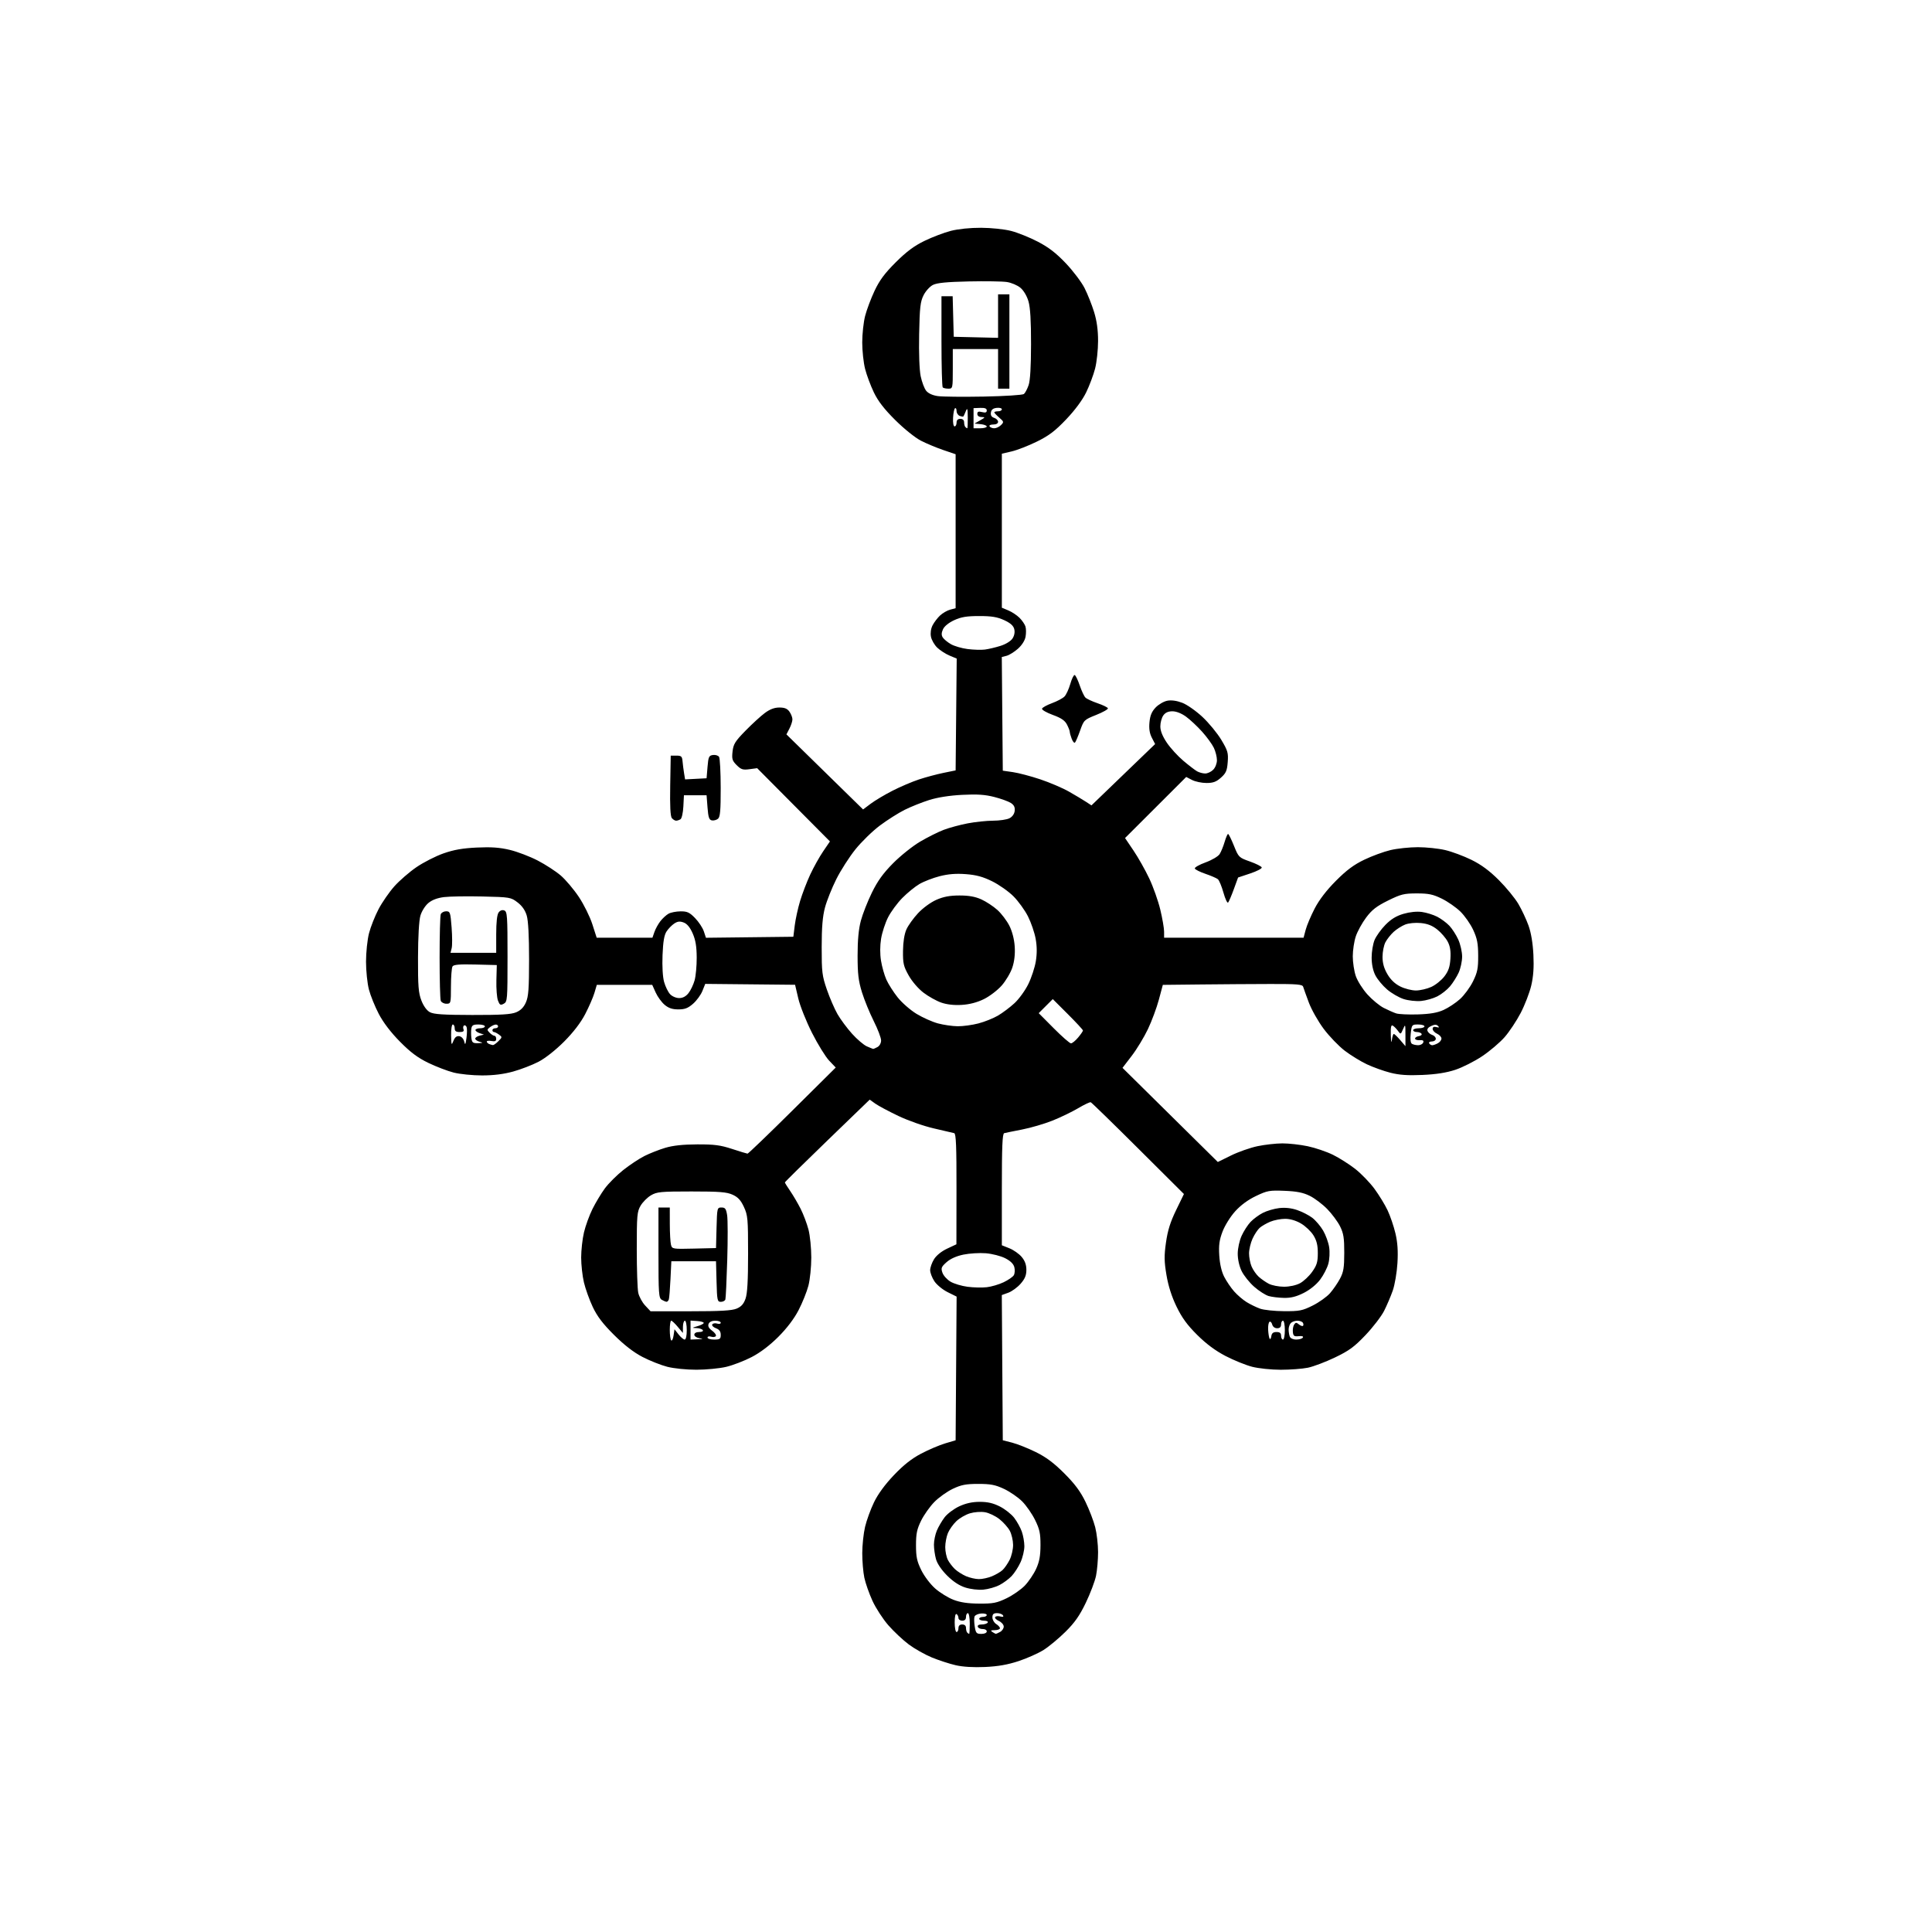 <svg version="1.1" xmlns="http://www.w3.org/2000/svg" xmlns:xlink="http://www.w3.org/1999/xlink" width="1024" height="1024" viewBox="0 0 1024 1024"><path stroke="none" fill="black" fill-rule="evenodd" d="M522.138,883.538C515.95,883.821 510.352,883.483 506.5,882.594C503.2,881.833 497.511,879.977 493.858,878.472C490.205,876.966 484.711,873.86 481.65,871.571C478.589,869.281 473.737,864.729 470.867,861.454C467.997,858.179 464.204,852.35 462.437,848.5C460.671,844.65 458.725,839.115 458.113,836.201C457.501,833.286 457.007,827.436 457.015,823.201C457.023,818.965 457.692,812.69 458.502,809.255C459.312,805.821 461.443,799.972 463.237,796.257C465.348,791.889 469.071,786.804 473.779,781.861C478.905,776.478 483.182,773.101 488.239,770.444C492.189,768.368 497.913,765.93 500.96,765.026L506.5,763.381L506.762,725.302L507.024,687.224L502.263,684.862C499.645,683.563 496.49,680.971 495.251,679.102C494.013,677.233 493.0,674.586 493.0,673.22C493.0,671.854 493.922,669.244 495.05,667.42C496.297,665.402 499.022,663.201 502.009,661.801L506.918,659.5L506.959,630.219C506.991,607.613 506.715,600.86 505.75,600.597C505.062,600.41 500.225,599.282 495.0,598.09C489.684,596.877 481.409,593.975 476.211,591.502C471.102,589.07 465.58,586.125 463.94,584.957L460.958,582.834L438.479,604.554C426.115,616.5 416.0,626.468 416.0,626.707C416.0,626.945 417.289,629.021 418.865,631.32C420.441,633.619 422.92,637.855 424.374,640.733C425.827,643.611 427.688,648.544 428.508,651.693C429.329,654.843 430.0,661.506 430.0,666.5C430.0,671.494 429.312,678.22 428.472,681.448C427.631,684.675 425.287,690.507 423.262,694.408C420.894,698.971 417.071,704.01 412.541,708.541C408.006,713.075 402.972,716.894 398.397,719.268C394.49,721.296 388.415,723.633 384.897,724.463C381.379,725.292 374.29,725.977 369.144,725.985C363.806,725.994 357.151,725.319 353.644,724.415C350.265,723.543 344.35,721.192 340.5,719.189C335.818,716.755 330.83,712.892 325.436,707.525C319.505,701.623 316.523,697.7 314.162,692.696C312.396,688.954 310.294,683.104 309.491,679.696C308.687,676.288 308.03,670.35 308.03,666.5C308.03,662.65 308.699,656.66 309.518,653.188C310.336,649.717 312.364,644.14 314.023,640.794C315.683,637.449 318.631,632.547 320.573,629.9C322.516,627.254 326.894,622.877 330.303,620.174C333.711,617.472 338.769,614.116 341.543,612.718C344.316,611.32 349.266,609.37 352.543,608.385C356.643,607.152 361.928,606.58 369.5,606.548C378.563,606.509 381.821,606.934 388.0,608.957C392.125,610.308 395.814,611.433 396.199,611.457C396.583,611.48 407.26,601.222 419.926,588.66L442.956,565.819L439.472,562.16C437.557,560.147 433.476,553.543 430.405,547.484C427.333,541.425 424.052,533.202 423.114,529.21L421.409,521.953L397.6,521.717L373.791,521.481L372.292,525.228C371.468,527.289 369.249,530.33 367.362,531.987C364.661,534.359 362.996,535.0 359.542,535.0C356.35,535.0 354.364,534.335 352.257,532.563C350.664,531.222 348.536,528.297 347.528,526.063L345.696,522.0L331.006,522.0L316.317,522.0L315.061,526.25C314.37,528.587 312.166,533.65 310.163,537.5C307.793,542.056 303.899,547.133 299.011,552.043C294.564,556.509 289.049,560.866 285.493,562.722C282.189,564.447 276.123,566.79 272.013,567.929C266.989,569.321 261.571,570.0 255.48,570.0C250.497,570.0 243.738,569.318 240.46,568.485C237.182,567.652 231.125,565.334 227.0,563.336C221.417,560.63 217.58,557.758 211.989,552.101C207.153,547.206 203.158,541.975 200.768,537.408C198.727,533.507 196.369,527.675 195.528,524.448C194.688,521.22 194,514.577 194.0,509.684C194,504.792 194.713,498.024 195.585,494.644C196.457,491.265 198.728,485.529 200.631,481.898C202.535,478.267 206.305,472.814 209.008,469.78C211.712,466.747 216.989,462.171 220.735,459.611C224.48,457.052 230.91,453.775 235.023,452.329C240.546,450.387 245.182,449.574 252.764,449.218C260.429,448.859 264.861,449.176 270.264,450.474C274.244,451.429 280.875,453.962 285.0,456.102C289.125,458.242 294.616,461.812 297.203,464.034C299.789,466.256 304.091,471.343 306.763,475.338C309.435,479.332 312.663,485.84 313.936,489.8L316.251,497.0L331.028,497.0L345.804,497L346.867,493.953C347.451,492.277 348.883,489.69 350.048,488.203C351.214,486.716 353.143,484.953 354.334,484.285C355.525,483.617 358.391,483.055 360.702,483.035C364.238,483.006 365.459,483.572 368.411,486.611C370.34,488.598 372.424,491.756 373.043,493.63L374.167,497.036L397.33,496.768L420.493,496.5L421.234,490.5C421.641,487.2 422.923,481.35 424.083,477.5C425.242,473.65 427.658,467.35 429.451,463.5C431.244,459.65 434.325,454.131 436.298,451.236L439.884,445.971L420.597,426.56L401.311,407.149L397.231,407.696C393.738,408.164 392.765,407.856 390.455,405.545C388.102,403.193 387.822,402.268 388.268,398.312C388.711,394.386 389.634,392.903 395.14,387.276C398.638,383.701 403.255,379.476 405.4,377.888C408.089,375.897 410.478,375 413.093,375C415.88,375 417.3,375.59 418.443,377.223C419.299,378.445 420,380.267 420.0,381.272C420.0,382.277 419.285,384.481 418.412,386.171L416.823,389.242L437.138,409.136L457.453,429.029L461.477,425.997C463.69,424.329 468.875,421.236 473.0,419.123C477.125,417.011 483.472,414.304 487.105,413.108C490.737,411.912 496.587,410.347 500.105,409.63L506.5,408.326L506.788,378.692L507.076,349.059L503.288,347.476C501.205,346.606 498.268,344.714 496.762,343.272C495.257,341.83 493.754,339.208 493.424,337.446C493.051,335.461 493.391,333.151 494.316,331.371C495.138,329.792 496.919,327.464 498.274,326.198C499.63,324.933 502.035,323.55 503.619,323.127L506.5,322.356L506.5,281.554L506.5,240.752L500.0,238.543C496.425,237.327 491.082,235.097 488.127,233.587C485.082,232.031 479.189,227.301 474.528,222.671C468.677,216.859 465.399,212.624 463.173,208.0C461.452,204.425 459.359,198.818 458.522,195.54C457.685,192.262 457.0,185.944 457.0,181.5C457.0,177.056 457.689,170.738 458.532,167.46C459.374,164.182 461.631,158.176 463.547,154.113C466.175,148.541 468.932,144.833 474.766,139.022C480.44,133.371 484.498,130.346 490.0,127.669C494.125,125.662 500.425,123.27 504.0,122.353C507.94,121.342 514.256,120.703 520.035,120.73C525.407,120.755 532.333,121.482 535.899,122.395C539.379,123.287 545.757,125.853 550.071,128.098C555.832,131.095 559.779,134.141 564.93,139.564C568.788,143.625 573.256,149.547 574.858,152.724C576.46,155.901 578.722,161.585 579.885,165.355C581.335,170.054 582.0,174.885 582.0,180.711C582.0,185.386 581.29,191.976 580.423,195.356C579.555,198.735 577.418,204.425 575.675,208.0C573.681,212.087 569.751,217.389 565.088,222.283C559.234,228.427 555.969,230.904 549.586,234.045C545.139,236.234 539.138,238.576 536.25,239.249L531.0,240.473L531.0,281.288L531.0,322.102L534.445,323.541C536.34,324.333 539.005,326.096 540.367,327.458C541.73,328.821 543.147,330.889 543.517,332.055C543.887,333.22 543.908,335.675 543.564,337.511C543.181,339.554 541.586,342.034 539.451,343.909C537.533,345.593 534.84,347.253 533.467,347.598L530.971,348.224L531.236,378.349L531.5,408.473L536.887,409.248C539.849,409.674 546.374,411.395 551.387,413.071C556.399,414.748 563.2,417.655 566.5,419.532C569.8,421.409 573.85,423.828 575.5,424.908L578.5,426.87L595.37,410.617L612.24,394.365L610.509,391.017C609.293,388.667 608.917,386.214 609.246,382.788C609.591,379.201 610.463,377.127 612.533,374.966C614.082,373.348 616.866,371.741 618.718,371.393C620.886,370.986 623.705,371.38 626.631,372.497C629.134,373.453 633.943,376.823 637.338,379.999C640.727,383.171 645.217,388.632 647.315,392.133C650.742,397.854 651.088,399.05 650.719,403.918C650.373,408.473 649.803,409.787 647.138,412.168C644.646,414.395 643,415 639.435,415C636.941,415 633.51,414.281 631.81,413.402L628.719,411.803L612.509,427.991L596.298,444.18L600.8,450.84C603.277,454.503 607.026,461.148 609.132,465.607C611.238,470.065 613.867,477.49 614.974,482.107C616.081,486.723 616.989,491.962 616.993,493.75L617.0,497.0L653.961,497.0L690.923,497L692.054,492.75C692.676,490.413 694.822,485.35 696.822,481.5C699.2,476.924 703.084,471.861 708.04,466.879C713.673,461.217 717.538,458.335 723.076,455.672C727.176,453.7 733.449,451.399 737.015,450.558C740.582,449.717 747.1,449.03 751.5,449.03C755.9,449.03 762.425,449.717 766.0,450.557C769.575,451.397 775.842,453.733 779.926,455.748C785.126,458.314 789.472,461.531 794.426,466.481C798.317,470.368 802.968,476.044 804.762,479.092C806.556,482.141 808.978,487.305 810.144,490.568C811.504,494.373 812.433,499.906 812.734,506.0C813.064,512.692 812.725,517.532 811.587,522.376C810.698,526.157 808.185,532.682 806.002,536.876C803.82,541.069 799.986,546.84 797.483,549.701C794.979,552.561 789.619,557.117 785.57,559.825C781.522,562.533 775.124,565.767 771.355,567.013C766.654,568.567 761.18,569.425 753.932,569.744C746.147,570.086 741.67,569.777 736.932,568.571C733.394,567.67 727.8,565.665 724.5,564.115C721.2,562.566 715.908,559.318 712.74,556.899C709.572,554.48 704.568,549.286 701.621,545.358C698.673,541.429 695.11,535.129 693.703,531.358C692.295,527.586 690.942,523.825 690.696,523.0C690.321,521.742 687.528,521.505 673.374,521.534C664.093,521.553 647.46,521.665 636.411,521.784L616.322,522.0L614.23,529.816C613.08,534.115 610.473,541.14 608.439,545.427C606.404,549.714 602.537,556.093 599.847,559.604L594.955,565.987L620.211,590.933L645.467,615.879L652.483,612.426C656.343,610.528 662.65,608.313 666.5,607.504C670.35,606.696 676.283,606.027 679.685,606.017C683.086,606.008 689.127,606.685 693.108,607.523C697.089,608.36 703.101,610.401 706.466,612.058C709.832,613.715 715.168,617.097 718.323,619.574C721.479,622.051 726.046,626.774 728.473,630.07C730.899,633.367 734.036,638.496 735.442,641.47C736.849,644.444 738.723,649.942 739.607,653.688C740.752,658.547 741.058,663.081 740.672,669.5C740.374,674.45 739.261,680.985 738.197,684.022C737.134,687.06 735.065,691.912 733.599,694.804C732.134,697.697 727.71,703.457 723.77,707.605C717.829,713.86 715.061,715.888 707.553,719.489C702.574,721.878 696.115,724.319 693.201,724.916C690.286,725.512 683.826,726.0 678.845,726.0C673.825,726.0 667.05,725.293 663.644,724.414C660.265,723.541 653.936,720.976 649.581,718.714C644.217,715.928 639.368,712.326 634.556,707.55C629.275,702.309 626.462,698.457 623.593,692.539C621.023,687.237 619.241,681.654 618.258,675.826C617.033,668.559 616.989,665.621 618.001,658.496C618.9,652.162 620.304,647.682 623.363,641.385L627.508,632.855L603.223,608.678C589.867,595.38 578.564,584.37 578.105,584.212C577.647,584.053 574.623,585.492 571.386,587.409C568.149,589.327 562.02,592.281 557.767,593.974C553.514,595.667 546.314,597.776 541.767,598.66C537.22,599.543 532.938,600.417 532.25,600.602C531.286,600.861 531.0,607.691 531.0,630.477L531.0,660.016L535.004,661.618C537.206,662.499 540.131,664.555 541.504,666.187C543.229,668.237 544.0,670.355 544.0,673.042C544.0,675.956 543.231,677.806 540.931,680.425C539.244,682.347 536.314,684.48 534.42,685.165L530.977,686.41L531.238,724.89L531.5,763.37L536.453,764.633C539.177,765.328 544.802,767.566 548.953,769.607C554.447,772.309 558.565,775.383 564.091,780.909C569.66,786.479 572.652,790.497 575.326,796.0C577.33,800.125 579.652,806.182 580.485,809.46C581.318,812.738 582.0,818.679 582.0,822.661C582.0,826.643 581.512,832.286 580.916,835.201C580.319,838.115 577.883,844.55 575.501,849.5C572.207,856.346 569.625,860.029 564.709,864.891C561.155,868.406 555.948,872.732 553.137,874.504C550.327,876.276 544.37,878.935 539.901,880.412C534.141,882.315 528.969,883.226 522.138,883.538zM513.667,866.0C513.85,866.0 514.0,863.525 514.0,860.5C514.0,857.475 513.55,855.0 513.0,855.0C512.45,855.0 512.0,855.9 512.0,857.0C512.0,858.333 511.333,859.0 510.0,859.0C508.9,859.0 508.0,858.352 508.0,857.559C508.0,856.766 507.55,855.84 507.0,855.5C506.384,855.119 506.0,856.823 506.0,859.941C506.0,862.723 506.45,865.0 507.0,865.0C507.55,865.0 508.0,864.1 508.0,863.0C508.0,861.667 508.667,861.0 510.0,861.0C511.273,861.0 512.0,861.667 512.0,862.833C512.0,863.842 512.3,864.967 512.667,865.333C513.033,865.7 513.483,866.0 513.667,866.0zM520.128,866.0C521.85,866.0 523.0,865.468 523.0,864.671C523.0,863.939 522.033,863.377 520.851,863.421C519.669,863.464 518.507,862.938 518.268,862.25C517.995,861.465 518.773,861.0 520.358,861.0C521.746,861.0 523.16,860.55 523.5,860.0C523.851,859.433 523.01,859.0 521.559,859.0C520.152,859.0 519.0,858.55 519.0,858.0C519.0,857.45 519.9,857.0 521.0,857.0C522.1,857.0 523.0,856.543 523.0,855.984C523.0,855.425 521.662,855.07 520.026,855.195C518.391,855.319 516.816,856.037 516.527,856.79C516.238,857.543 516.284,859.923 516.629,862.079C517.189,865.585 517.56,866.0 520.128,866.0zM527.816,865.985C527.989,865.993 529.002,865.534 530.066,864.965C531.13,864.395 532.0,863.118 532.0,862.125C532.0,861.133 530.85,859.797 529.444,859.156C528.038,858.516 527.138,857.586 527.445,857.09C527.751,856.594 528.972,856.441 530.157,856.751C531.634,857.138 532.087,856.951 531.597,856.158C531.204,855.521 529.784,855.0 528.441,855.0C526.573,855.0 526.0,855.531 526.0,857.259C526.0,858.502 526.9,860.081 528.0,860.768C529.1,861.455 530.0,862.463 530.0,863.008C530.0,863.554 528.763,864.007 527.25,864.015C525.107,864.027 524.831,864.245 526.0,865.0C526.825,865.533 527.642,865.976 527.816,865.985zM519.0,849.947C526.373,849.992 528.296,849.616 533.5,847.118C536.8,845.534 541.165,842.496 543.201,840.369C545.236,838.241 547.927,834.25 549.18,831.5C550.895,827.737 551.464,824.644 551.479,819.0C551.497,812.726 551.027,810.536 548.606,805.606C547.014,802.364 543.931,797.931 541.754,795.754C539.577,793.577 535.254,790.605 532.148,789.149C527.515,786.977 525.063,786.502 518.5,786.502C511.952,786.502 509.502,786.975 505.0,789.109C501.975,790.543 497.567,793.69 495.205,796.101C492.842,798.513 489.692,802.965 488.205,805.993C485.995,810.492 485.5,812.873 485.5,819.0C485.5,825.194 485.989,827.495 488.306,832.214C489.884,835.427 493.104,839.682 495.663,841.934C498.165,844.137 502.528,846.83 505.357,847.918C508.967,849.306 513.033,849.911 519.0,849.947zM521.182,842.542C518.499,842.789 514.425,842.312 511.64,841.424C508.422,840.399 505.156,838.252 501.973,835.068C499.029,832.125 496.749,828.757 496.089,826.381C495.496,824.246 495.009,820.798 495.006,818.718C495.003,816.638 495.689,813.287 496.531,811.272C497.373,809.256 499.233,806.073 500.664,804.196C502.095,802.32 505.569,799.713 508.383,798.402C511.903,796.763 515.305,796.016 519.283,796.01C523.475,796.003 526.416,796.684 529.971,798.485C532.669,799.852 536.082,802.551 537.555,804.483C539.029,806.415 540.837,809.684 541.573,811.748C542.31,813.812 542.922,817.3 542.934,819.5C542.946,821.7 542.039,825.525 540.919,828.0C539.799,830.475 537.671,833.779 536.191,835.342C534.711,836.904 531.782,839.067 529.682,840.147C527.581,841.227 523.756,842.305 521.182,842.542zM518.782,836.961C520.587,836.982 523.721,836.308 525.746,835.462C527.77,834.616 530.279,833.153 531.32,832.212C532.361,831.27 534.065,828.83 535.106,826.79C536.148,824.749 536.981,821.149 536.958,818.79C536.935,816.43 536.148,813.073 535.208,811.329C534.269,809.585 531.797,806.81 529.716,805.161C527.635,803.513 524.193,801.87 522.068,801.511C519.872,801.14 516.422,801.392 514.077,802.095C511.807,802.775 508.57,804.65 506.884,806.262C505.198,807.873 503.184,810.709 502.409,812.564C501.634,814.418 501.0,817.773 501.0,820.018C501.0,822.263 501.632,825.314 502.405,826.8C503.178,828.285 504.868,830.488 506.162,831.696C507.456,832.904 510.086,834.574 512.007,835.407C513.928,836.24 516.977,836.939 518.782,836.961zM357.0,707.861L357.5,704.536L359.644,707.268C360.823,708.771 362.286,710.0 362.894,710.0C363.555,710.0 364.0,707.986 364.0,705.0C364.0,702.25 363.55,700.0 363.0,700.0C362.45,700.0 361.988,701.462 361.973,703.25L361.946,706.5L359.223,703.241C357.725,701.449 356.163,699.986 355.75,699.991C355.337,699.996 355.0,702.175 355.0,704.833C355.0,707.492 355.337,710.009 355.75,710.426C356.163,710.844 356.725,709.69 357.0,707.861zM369.75,709.85C372.766,709.73 372.962,709.619 370.75,709.284C369.223,709.052 368.0,708.23 368.0,707.434C368.0,706.562 369.004,706.0 370.559,706.0C372.01,706.0 372.851,705.567 372.5,705.0C372.16,704.45 370.671,703.959 369.191,703.91C366.614,703.823 366.637,703.78 369.75,702.881C371.538,702.365 373.0,701.598 373.0,701.176C373.0,700.754 371.425,700.303 369.5,700.173L366.0,699.937L366.0,704.969L366.0,710.0L369.75,709.85zM378.5,710.0C381.576,710.0 382.0,709.694 382.0,707.475C382.0,705.686 381.254,704.667 379.44,703.977C378.032,703.442 377.17,702.535 377.524,701.961C377.878,701.388 379.03,701.192 380.084,701.527C381.155,701.867 382.0,701.664 382.0,701.067C382.0,700.48 380.698,700.0 379.107,700.0C377.292,700.0 375.968,700.642 375.553,701.723C375.1,702.903 375.698,704.033 377.451,705.31C378.859,706.335 379.745,707.603 379.421,708.128C379.097,708.652 377.97,708.808 376.916,708.473C375.845,708.133 375.0,708.336 375.0,708.933C375.0,709.52 376.575,710.0 378.5,710.0zM673.818,708.25C674.05,706.622 674.811,706.0 676.57,706.0C678.333,706.0 679.0,706.549 679.0,708.0C679.0,709.1 679.45,710.0 680.0,710.0C680.55,710.0 681.0,707.75 681.0,705.0C681.0,702.25 680.55,700.0 680.0,700.0C679.45,700.0 679.0,700.9 679.0,702.0C679.0,703.363 678.333,704.0 676.906,704.0C675.658,704.0 674.603,703.197 674.293,702.011C674.007,700.917 673.362,700.276 672.86,700.586C672.358,700.897 672.035,702.804 672.142,704.825C672.249,706.846 672.598,708.95 672.917,709.5C673.236,710.05 673.642,709.487 673.818,708.25zM687.048,710.0C688.607,710.0 690.175,709.527 690.532,708.948C690.943,708.284 690.135,708.007 688.341,708.198C685.95,708.452 685.459,708.104 685.241,706.0C685.098,704.625 685.402,702.854 685.915,702.064C686.694,700.865 687.111,700.847 688.448,701.957C689.328,702.687 690.308,703.026 690.624,702.709C690.941,702.392 690.904,701.653 690.541,701.067C690.179,700.48 688.874,700.0 687.641,700.0C686.408,700.0 684.86,700.54 684.2,701.2C683.54,701.86 683.0,703.398 683.0,704.618C683.0,705.838 683.273,707.548 683.607,708.418C683.963,709.346 685.386,710.0 687.048,710.0zM365.933,695.0C381.806,695.0 387.9,694.651 390.423,693.597C392.874,692.573 394.148,691.154 395.141,688.347C396.113,685.595 396.5,678.806 396.5,664.5C396.5,645.981 396.336,644.146 394.291,639.716C392.629,636.117 391.144,634.508 388.291,633.216C385.16,631.799 381.369,631.5 366.5,631.5C350.197,631.5 348.173,631.692 345.035,633.535C343.13,634.655 340.655,637.13 339.535,639.035C337.676,642.2 337.5,644.188 337.5,662.0C337.5,672.725 337.852,683.155 338.282,685.178C338.712,687.201 340.355,690.239 341.933,691.928L344.802,695.0L365.933,695.0zM680.59,694.956C688.769,694.996 690.292,694.694 695.778,691.953C699.131,690.277 703.25,687.34 704.931,685.425C706.612,683.511 708.997,680.044 710.231,677.722C712.098,674.208 712.477,671.906 712.487,664.0C712.498,656.166 712.109,653.711 710.269,650.0C709.042,647.525 705.977,643.389 703.458,640.81C700.94,638.23 696.769,635.083 694.19,633.815C690.67,632.085 687.34,631.423 680.844,631.159C672.847,630.835 671.693,631.044 665.676,633.916C661.441,635.937 657.58,638.785 654.636,642.06C652.109,644.871 649.156,649.617 647.955,652.798C646.262,657.284 645.897,659.993 646.243,665.5C646.525,669.978 647.464,674.021 648.848,676.722C650.038,679.044 652.391,682.515 654.076,684.434C655.761,686.353 658.743,688.914 660.702,690.125C662.662,691.336 665.893,692.908 667.882,693.619C669.872,694.33 675.591,694.932 680.59,694.956zM353.281,689.97C352.852,689.953 351.712,689.481 350.75,688.92C349.16,687.994 349.0,685.705 349.0,663.95L349.0,640.0L352.0,640.0L355.0,640.0L355.014,648.75C355.021,653.562 355.302,658.526 355.638,659.781C356.236,662.01 356.509,662.055 367.875,661.781L379.5,661.5L379.784,650.75C380.062,640.229 380.117,640.0 382.406,640.0C384.369,640.0 384.849,640.656 385.397,644.081C385.756,646.325 385.782,657.013 385.455,667.831C385.128,678.649 384.681,688.062 384.462,688.75C384.242,689.438 383.164,690.0 382.065,690.0C380.21,690.0 380.047,689.234 379.784,679.25L379.5,668.5L367.661,668.5L355.822,668.5L355.366,678.0C355.116,683.225 354.72,688.062 354.487,688.75C354.254,689.438 353.711,689.986 353.281,689.97zM680.571,687.91C677.782,687.86 674.107,687.415 672.403,686.921C670.7,686.427 667.251,684.212 664.737,682C662.224,679.788 659.23,676.04 658.084,673.673C656.818,671.059 656.009,667.431 656.022,664.434C656.034,661.654 656.933,657.535 658.081,655.0C659.201,652.525 661.329,649.221 662.809,647.658C664.289,646.096 667.218,643.933 669.318,642.853C671.419,641.773 675.312,640.632 677.97,640.317C681.161,639.939 684.412,640.293 687.539,641.359C690.144,642.246 693.735,644.086 695.52,645.447C697.304,646.808 699.899,649.858 701.285,652.224C702.672,654.59 704.114,658.577 704.49,661.084C704.875,663.654 704.688,667.447 704.059,669.779C703.447,672.054 701.492,675.847 699.716,678.208C697.758,680.81 694.352,683.583 691.064,685.25C687.128,687.246 684.251,687.975 680.571,687.91zM523.0,682.253C525.475,681.975 529.496,680.791 531.936,679.623C534.376,678.456 536.804,676.782 537.333,675.905C537.862,675.027 537.996,673.12 537.631,671.667C537.188,669.899 535.576,668.314 532.763,666.879C530.451,665.7 525.836,664.516 522.509,664.249C519.181,663.982 513.843,664.306 510.647,664.97C506.906,665.746 503.713,667.178 501.689,668.987C498.903,671.476 498.655,672.118 499.527,674.596C500.068,676.135 502.009,678.269 503.839,679.338C505.67,680.407 509.717,681.614 512.834,682.02C515.95,682.426 520.525,682.531 523.0,682.253zM680.516,681.994C683.49,681.997 686.949,681.246 689.016,680.147C690.932,679.127 693.842,676.399 695.483,674.084C697.952,670.601 698.467,668.893 698.467,664.183C698.467,659.975 697.862,657.513 696.146,654.737C694.87,652.672 691.913,649.861 689.575,648.491C686.874,646.908 683.796,646.0 681.13,646.0C678.823,646.0 675.279,646.692 673.254,647.538C671.23,648.384 668.706,649.847 667.645,650.788C666.585,651.73 664.891,654.3 663.881,656.5C662.87,658.7 662.034,662.202 662.022,664.282C662.01,666.362 662.617,669.512 663.371,671.282C664.125,673.052 665.813,675.483 667.121,676.684C668.43,677.885 670.85,679.569 672.5,680.427C674.15,681.286 677.757,681.99 680.516,681.994zM462.816,555.961C462.989,555.982 464.002,555.534 465.066,554.965C466.182,554.367 467.0,552.878 467.0,551.443C467.0,550.075 465.24,545.456 463.09,541.178C460.939,536.901 458.138,530.049 456.864,525.951C454.988,519.914 454.548,516.223 454.543,506.5C454.54,498.256 455.081,492.466 456.274,488.0C457.229,484.425 459.861,477.725 462.123,473.111C465.172,466.89 468.079,462.86 473.368,457.521C477.29,453.561 483.725,448.42 487.666,446.096C491.608,443.773 497.233,440.958 500.166,439.842C503.1,438.726 508.802,437.18 512.838,436.406C516.874,435.633 522.949,434.993 526.338,434.985C529.727,434.977 533.625,434.404 535.0,433.712C536.544,432.935 537.619,431.434 537.81,429.789C538.032,427.89 537.454,426.688 535.797,425.602C534.519,424.765 530.554,423.33 526.986,422.414C522.075,421.153 517.951,420.878 510.0,421.284C503.302,421.625 496.966,422.618 492.5,424.024C488.65,425.237 482.8,427.576 479.5,429.223C476.2,430.869 470.308,434.6 466.407,437.513C462.506,440.427 456.656,446.116 453.407,450.156C450.158,454.196 445.586,461.326 443.247,466.001C440.908,470.675 438.213,477.425 437.258,481.0C435.993,485.739 435.519,491.427 435.511,502.0C435.501,515.247 435.738,517.191 438.259,524.5C439.777,528.9 442.313,534.757 443.895,537.515C445.478,540.274 448.947,544.949 451.605,547.905C454.263,550.862 457.802,553.875 459.469,554.601C461.136,555.327 462.642,555.939 462.816,555.961zM240.314,551.708C241.087,549.749 242.014,549.003 243.417,549.208C244.592,549.379 245.668,550.532 246.024,552.0C246.533,554.099 246.728,553.799 247.237,550.127C247.57,547.722 247.606,545.137 247.317,544.383C247.027,543.628 246.407,543.248 245.939,543.538C245.471,543.827 245.341,544.725 245.651,545.532C246.057,546.591 245.488,547.0 243.607,547.0C241.667,547.0 241.0,546.489 241.0,545.0C241.0,543.9 240.55,543.0 240.0,543.0C239.437,543.0 239.046,545.512 239.106,548.75C239.204,554.009 239.307,554.261 240.314,551.708zM261.25,553.921C261.663,553.964 262.968,553.032 264.152,551.848C266.226,549.774 266.237,549.647 264.461,548.348C263.447,547.607 262.254,547.0 261.809,547.0C261.364,547.0 261.0,546.55 261.0,546.0C261.0,545.45 261.675,545.0 262.5,545.0C263.325,545.0 264.0,544.55 264.0,544.0C264.0,543.45 263.438,543.014 262.75,543.032C262.062,543.049 260.695,543.674 259.711,544.421C258.065,545.669 258.051,545.908 259.532,547.389C260.418,548.275 261.561,549.0 262.071,549.0C262.582,549.0 263.0,549.727 263.0,550.617C263.0,551.802 262.333,552.106 260.5,551.755C259.125,551.492 258.0,551.627 258.0,552.055C258.0,552.483 258.562,553.06 259.25,553.338C259.938,553.615 260.837,553.878 261.25,553.921zM737.723,551.25C737.945,549.462 738.403,548.0 738.741,548.0C739.078,548.0 740.606,549.462 742.137,551.25L744.919,554.5L744.914,548.5C744.91,542.781 744.851,542.638 743.651,545.45C742.423,548.328 742.358,548.351 740.947,546.388C740.151,545.282 738.938,544.041 738.25,543.63C737.301,543.062 737.039,544.281 737.16,548.691C737.257,552.213 737.479,553.22 737.723,551.25zM751.643,553.985C752.822,553.993 754.033,553.356 754.335,552.57C754.726,551.551 754.197,551.191 752.496,551.32C751.183,551.419 750.066,551.05 750.015,550.5C749.963,549.95 750.845,549.355 751.975,549.179C753.105,549.002 753.771,548.439 753.456,547.929C753.14,547.418 752.009,547.0 750.941,547.0C749.873,547.0 749.0,546.55 749.0,546.0C749.0,545.45 750.35,545.0 752.0,545.0C753.65,545.0 755.0,544.55 755.0,544.0C755.0,543.45 753.484,543.0 751.63,543.0C748.352,543.0 748.246,543.129 747.725,547.75C747.381,550.795 747.604,552.763 748.345,553.234C748.98,553.639 750.464,553.976 751.643,553.985zM759.125,554.0C759.678,554.0 761.002,553.534 762.066,552.965C763.13,552.395 764.0,551.261 764.0,550.443C764.0,549.626 762.95,548.479 761.667,547.894C760.383,547.309 759.333,546.161 759.333,545.342C759.333,544.352 759.995,544.027 761.311,544.371C762.767,544.752 762.994,544.594 762.171,543.771C761.349,542.949 760.393,542.955 758.547,543.797C756.941,544.528 756.245,545.476 756.612,546.432C756.927,547.252 758.043,548.196 759.092,548.529C760.142,548.862 761.0,549.779 761.0,550.567C761.0,551.355 760.073,552.0 758.941,552.0C757.809,552.0 757.16,552.45 757.5,553.0C757.84,553.55 758.571,554.0 759.125,554.0zM253.363,552.9C256.092,552.814 256.2,552.716 254.191,552.15C252.921,551.793 251.882,551.05 251.882,550.5C251.882,549.95 252.921,549.242 254.191,548.926L256.5,548.353L254.25,547.609C253.012,547.2 252.0,546.446 252.0,545.933C252.0,545.42 253.125,545.0 254.5,545.0C255.875,545.0 257.0,544.55 257.0,544.0C257.0,543.45 255.456,543.0 253.57,543.0C250.776,543.0 250.078,543.418 249.812,545.25C249.632,546.487 249.652,548.737 249.856,550.25C250.175,552.613 250.668,552.986 253.363,552.9zM567.638,553.0C568.289,553.0 569.987,551.615 571.411,549.923C572.835,548.231 573.994,546.544 573.987,546.173C573.979,545.803 570.378,541.909 565.984,537.52L557.994,529.539L554.267,533.266L550.54,536.993L558.497,544.997C562.873,549.398 566.986,553.0 567.638,553.0zM507.54,543.934C510.312,543.97 515.262,543.302 518.54,542.448C521.818,541.594 526.497,539.726 528.937,538.296C531.377,536.866 535.315,533.908 537.687,531.721C540.059,529.534 543.356,524.99 545.013,521.623C546.67,518.255 548.467,512.8 549.006,509.5C549.672,505.429 549.643,501.593 548.917,497.569C548.328,494.308 546.496,488.964 544.846,485.694C543.195,482.425 539.727,477.632 537.14,475.044C534.552,472.457 529.477,468.883 525.862,467.103C520.939,464.68 517.433,463.728 511.894,463.31C506.68,462.917 502.591,463.242 498.025,464.413C494.463,465.327 489.64,467.193 487.307,468.56C484.974,469.927 480.889,473.257 478.228,475.96C475.567,478.663 472.168,483.291 470.674,486.243C469.181,489.195 467.525,494.277 466.994,497.535C466.392,501.235 466.377,505.613 466.955,509.198C467.463,512.355 468.739,516.864 469.79,519.219C470.841,521.573 473.538,525.812 475.785,528.638C478.031,531.464 482.532,535.393 485.787,537.371C489.042,539.348 494.134,541.619 497.102,542.417C500.071,543.215 504.768,543.898 507.54,543.934zM250.282,537.96C265.46,537.991 270.88,537.659 273.568,536.536C275.991,535.524 277.587,533.904 278.74,531.286C280.105,528.189 280.41,524.042 280.42,508.5C280.427,496.218 279.99,488.007 279.184,485.277C278.352,482.458 276.728,480.131 274.299,478.277C270.754,475.572 270.274,475.491 255.668,475.155C247.422,474.965 238.269,475.111 235.328,475.478C231.794,475.92 228.971,476.995 227.009,478.646C225.343,480.048 223.504,482.981 222.823,485.323C222.081,487.874 221.588,496.505 221.554,507.5C221.509,522.666 221.789,526.25 223.338,530.264C224.48,533.223 226.185,535.576 227.838,536.474C229.897,537.592 234.982,537.929 250.282,537.96zM751.5,537.659C757.984,537.456 761.792,536.797 765.122,535.301C767.665,534.16 771.589,531.559 773.843,529.523C776.096,527.487 779.191,523.274 780.72,520.161C783.072,515.372 783.495,513.267 783.465,506.5C783.437,500.028 782.93,497.42 780.814,492.845C779.375,489.734 776.312,485.36 774.008,483.124C771.704,480.888 767.275,477.814 764.165,476.293C759.502,474.011 757.182,473.526 750.927,473.526C744.162,473.526 742.513,473.936 735.657,477.325C729.603,480.317 727.147,482.224 724.087,486.312C721.951,489.165 719.482,493.653 718.601,496.285C717.721,498.917 717.0,503.674 717.0,506.857C717.0,510.04 717.716,514.746 718.592,517.316C719.468,519.886 722.229,524.263 724.729,527.044C727.229,529.825 731.126,533.045 733.387,534.201C735.649,535.356 738.625,536.67 740.0,537.121C741.375,537.571 746.55,537.813 751.5,537.659zM266.991,532.005C265.263,532.929 264.834,532.693 263.933,530.323C263.356,528.807 262.981,523.951 263.098,519.533L263.312,511.5L251.986,511.216C243.599,511.005 240.449,511.265 239.846,512.216C239.397,512.922 239.024,517.663 239.015,522.75C239,531.835 238.957,532.0 236.607,532.0C235.291,532.0 233.941,531.288 233.607,530.418C233.273,529.548 233.0,519.235 233.0,507.5C233.0,495.765 233.273,485.452 233.607,484.582C233.941,483.712 235.224,483.0 236.459,483.0C238.56,483.0 238.747,483.55 239.361,491.54C239.722,496.237 239.74,501.187 239.401,502.54L238.783,505.0L250.892,505.0L263.0,505.0L263.0,495.191C263.0,488.814 263.447,484.772 264.276,483.637C265.076,482.543 266.196,482.138 267.276,482.553C268.841,483.153 269.0,485.412 269.0,507.072C269.0,529.944 268.917,530.974 266.991,532.005zM509.755,532.614C505.687,532.864 501.885,532.438 498.879,531.395C496.337,530.513 492.107,528.15 489.478,526.145C486.71,524.035 483.399,520.185 481.612,517.002C478.892,512.155 478.536,510.615 478.611,504.002C478.664,499.262 479.324,495.081 480.404,492.647C481.344,490.527 484.129,486.638 486.593,484.004C489.161,481.259 493.298,478.238 496.286,476.925C500.08,475.259 503.406,474.632 508.5,474.625C513.459,474.618 516.848,475.221 520.122,476.695C522.665,477.839 526.505,480.364 528.655,482.308C530.806,484.251 533.657,488.014 534.991,490.67C536.505,493.686 537.567,497.814 537.819,501.659C538.084,505.71 537.652,509.532 536.557,512.829C535.641,515.586 533.1,519.877 530.91,522.364C528.721,524.852 524.472,528.09 521.47,529.559C517.871,531.32 513.88,532.36 509.755,532.614zM753.182,530.542C750.587,530.781 746.48,530.325 743.969,529.52C741.478,528.721 737.525,526.429 735.185,524.426C732.845,522.424 730.047,519.051 728.966,516.932C727.708,514.467 727.0,511.074 727.0,507.508C727.0,504.443 727.696,500.263 728.547,498.218C729.398,496.173 731.986,492.568 734.297,490.206C737.289,487.15 740.057,485.459 743.902,484.341C747.263,483.363 750.947,482.995 753.655,483.366C756.048,483.694 759.692,484.83 761.753,485.89C763.814,486.95 766.711,489.096 768.191,490.658C769.671,492.221 771.799,495.525 772.919,498.0C774.039,500.475 774.956,504.525 774.956,507.0C774.956,509.475 774.136,513.3 773.133,515.5C772.13,517.7 770.058,520.982 768.529,522.794C767,524.605 763.974,526.993 761.806,528.099C759.637,529.205 755.756,530.305 753.182,530.542zM359.966,529.0C361.895,529.0 363.543,528.125 364.924,526.369C366.062,524.923 367.514,521.885 368.151,519.619C368.788,517.354 369.291,511.9 369.269,507.5C369.239,501.652 368.667,498.219 367.144,494.737C365.747,491.544 364.181,489.639 362.395,488.96C360.36,488.186 359.174,488.311 357.379,489.487C356.086,490.335 354.247,492.219 353.293,493.676C352.033,495.598 351.449,499.031 351.161,506.205C350.92,512.212 351.245,517.805 351.992,520.473C352.668,522.885 354.089,525.791 355.149,526.93C356.24,528.1 358.333,529.0 359.966,529.0zM750.5,524.977C752.7,524.966 756.352,524.115 758.616,523.087C760.88,522.059 764.004,519.55 765.559,517.511C767.713,514.687 768.473,512.459 768.748,508.152C769.009,504.082 768.605,501.54 767.305,499.071C766.312,497.185 763.83,494.308 761.789,492.678C759.141,490.563 756.639,489.576 753.051,489.231C750.138,488.951 746.651,489.288 744.762,490.033C742.968,490.74 740.222,492.485 738.661,493.909C737.099,495.334 735.135,497.816 734.295,499.423C733.456,501.031 732.769,504.503 732.769,507.139C732.769,510.489 733.548,513.259 735.358,516.347C737.085,519.295 739.369,521.469 742.223,522.881C744.575,524.046 748.3,524.989 750.5,524.977zM650.929,478.366C650.511,478.842 649.398,476.487 648.457,473.133C647.516,469.779 646.185,466.568 645.499,465.999C644.813,465.429 641.858,464.15 638.934,463.156C636.009,462.162 633.462,460.886 633.274,460.321C633.085,459.756 635.654,458.3 638.981,457.087C642.351,455.858 645.651,453.91 646.43,452.69C647.198,451.486 648.387,448.587 649.072,446.25C649.756,443.913 650.583,442.005 650.908,442.011C651.234,442.017 652.631,444.83 654.012,448.261C656.476,454.38 656.639,454.54 662.465,456.607C665.732,457.765 668.561,459.184 668.753,459.758C668.944,460.333 666.2,461.769 662.655,462.948L656.209,465.094L653.949,471.297C652.706,474.709 651.347,477.89 650.929,478.366zM358.372,434.985C357.752,434.993 356.728,434.377 356.096,433.616C355.311,432.67 355.035,427.217 355.224,416.366L355.5,400.5L358.5,400.5C361.108,400.5 361.535,400.892 361.764,403.5C361.909,405.15 362.271,407.984 362.568,409.798L363.109,413.097L368.804,412.798L374.5,412.5L375.0,406.5C375.449,401.107 375.742,400.466 377.887,400.163C379.2,399.977 380.655,400.427 381.122,401.163C381.588,401.898 381.976,409.307 381.985,417.628C381.997,429.646 381.702,433.003 380.548,433.96C379.749,434.623 378.287,435.011 377.298,434.824C375.852,434.549 375.402,433.21 375.0,427.991L374.5,421.5L368.5,421.5L362.5,421.5L362.193,427.476C362.025,430.763 361.35,433.793 360.693,434.211C360.037,434.628 358.993,434.976 358.372,434.985zM638.75,409.97C639.987,409.986 641.9,409.1 643.0,408.0C644.139,406.861 645.0,404.667 645.0,402.901C645.0,401.197 644.265,398.254 643.367,396.362C642.469,394.47 639.657,390.61 637.118,387.786C634.578,384.962 630.746,381.379 628.6,379.825C626.2,378.086 623.434,377.0 621.407,377.0C619.137,377.0 617.63,377.691 616.557,379.223C615.701,380.445 615.0,383.038 615.0,384.986C615.0,387.364 616.129,390.204 618.44,393.635C620.332,396.444 624.269,400.759 627.19,403.224C630.11,405.688 633.4,408.208 634.5,408.822C635.6,409.436 637.513,409.953 638.75,409.97zM569.77,393.564C569.377,393.956 568.593,393.061 568.028,391.574C567.463,390.087 567.0,388.427 567.0,387.885C567.0,387.344 566.326,385.598 565.503,384.005C564.395,381.863 562.434,380.536 557.968,378.908C554.648,377.697 552.096,376.211 552.299,375.604C552.501,374.997 554.879,373.687 557.583,372.692C560.287,371.698 563.253,370.123 564.173,369.192C565.094,368.261 566.491,365.25 567.278,362.5C568.065,359.75 569.112,357.626 569.605,357.781C570.097,357.935 571.296,360.402 572.268,363.263C573.241,366.124 574.598,369.027 575.286,369.714C575.973,370.402 578.876,371.759 581.737,372.732C584.598,373.704 587.065,374.912 587.219,375.415C587.374,375.918 584.575,377.498 581.0,378.926C574.633,381.47 574.459,381.639 572.492,387.187C571.387,390.302 570.162,393.171 569.77,393.564zM522.0,344.283C523.925,344.036 527.655,343.154 530.288,342.324C533.076,341.445 535.733,339.812 536.648,338.414C537.641,336.898 537.982,335.064 537.573,333.435C537.115,331.611 535.544,330.219 532.213,328.687C528.552,327.003 525.603,326.52 519.0,326.52C512.381,326.52 509.45,327.002 505.755,328.701C502.872,330.027 500.539,331.917 499.809,333.519C498.955,335.395 498.911,336.638 499.66,337.828C500.238,338.747 502.164,340.351 503.939,341.391C505.715,342.431 509.717,343.608 512.834,344.007C515.95,344.405 520.075,344.53 522.0,344.283zM512.667,227.0C512.85,227.0 512.971,224.412 512.937,221.25C512.884,216.442 512.712,215.904 511.89,217.963C511.349,219.318 510.767,220.566 510.596,220.737C510.426,220.908 509.547,220.763 508.643,220.417C507.739,220.07 507.0,218.908 507.0,217.834C507.0,216.76 506.635,216.107 506.19,216.383C505.744,216.658 505.274,218.935 505.144,221.442C505.006,224.098 505.344,226.0 505.954,226.0C506.529,226.0 507.0,225.1 507.0,224.0C507.0,222.667 507.667,222.0 509.0,222.0C510.273,222.0 511.0,222.667 511.0,223.833C511.0,224.842 511.3,225.967 511.667,226.333C512.033,226.7 512.483,227.0 512.667,227.0zM519.5,227.0C521.425,227.0 523.0,226.579 523.0,226.063C523.0,225.548 521.538,224.986 519.75,224.813L516.5,224.5L519.5,222.79C522.24,221.228 522.305,221.077 520.25,221.04C518.866,221.015 518.0,220.381 518.0,219.392C518.0,218.175 518.609,217.936 520.5,218.411C522.328,218.869 523.0,218.638 523.0,217.55C523.0,216.49 521.991,216.099 519.5,216.192L516.0,216.324L516.0,221.662L516.0,227.0L519.5,227.0zM526.988,227.0C528.016,227.0 529.62,226.237 530.552,225.305C532.146,223.711 532.09,223.474 529.624,221.353C528.181,220.112 527.0,218.849 527.0,218.548C527.0,218.247 527.9,218.0 529.0,218.0C530.1,218.0 531.0,217.52 531.0,216.934C531.0,216.347 529.763,216.01 528.25,216.184C526.318,216.406 525.408,217.144 525.192,218.664C524.982,220.134 525.543,221.038 526.942,221.481C528.074,221.841 529.0,222.779 529.0,223.567C529.0,224.438 527.995,225.0 526.441,225.0C524.99,225.0 524.149,225.433 524.5,226.0C524.84,226.55 525.959,227.0 526.988,227.0zM521.5,210.192C532.587,209.983 542.034,209.376 542.699,208.828C543.358,208.285 544.471,206.189 545.172,204.17C546.016,201.738 546.455,194.426 546.473,182.5C546.492,170.038 546.073,163.03 545.113,159.723C544.285,156.876 542.567,153.972 540.858,152.534C539.281,151.207 536.036,149.828 533.648,149.47C531.26,149.112 522.15,148.973 513.403,149.163C501.856,149.412 496.678,149.916 494.5,151.003C492.831,151.836 490.613,154.275 489.5,156.5C487.791,159.918 487.451,162.93 487.167,177.19C486.966,187.239 487.29,196.08 487.981,199.409C488.612,202.45 489.928,205.924 490.904,207.13C492.028,208.518 494.299,209.551 497.09,209.945C499.515,210.287 510.5,210.398 521.5,210.192zM502.667,206.0C501.383,206.0 500.033,205.7 499.667,205.333C499.3,204.967 499.0,193.942 499.0,180.833L499.0,157.0L501.966,157.0L504.932,157.0L505.216,167.75L505.5,178.5L517.25,178.782L529.0,179.063L529.0,167.532L529.0,156.0L532.0,156.0L535.0,156.0L535.0,181.0L535.0,206.0L532.0,206.0L529.0,206.0L529.0,195.5L529.0,185.0L517.0,185.0L505.0,185.0L505.0,195.5C505.0,205.833 504.963,206.0 502.667,206.0z"/></svg>